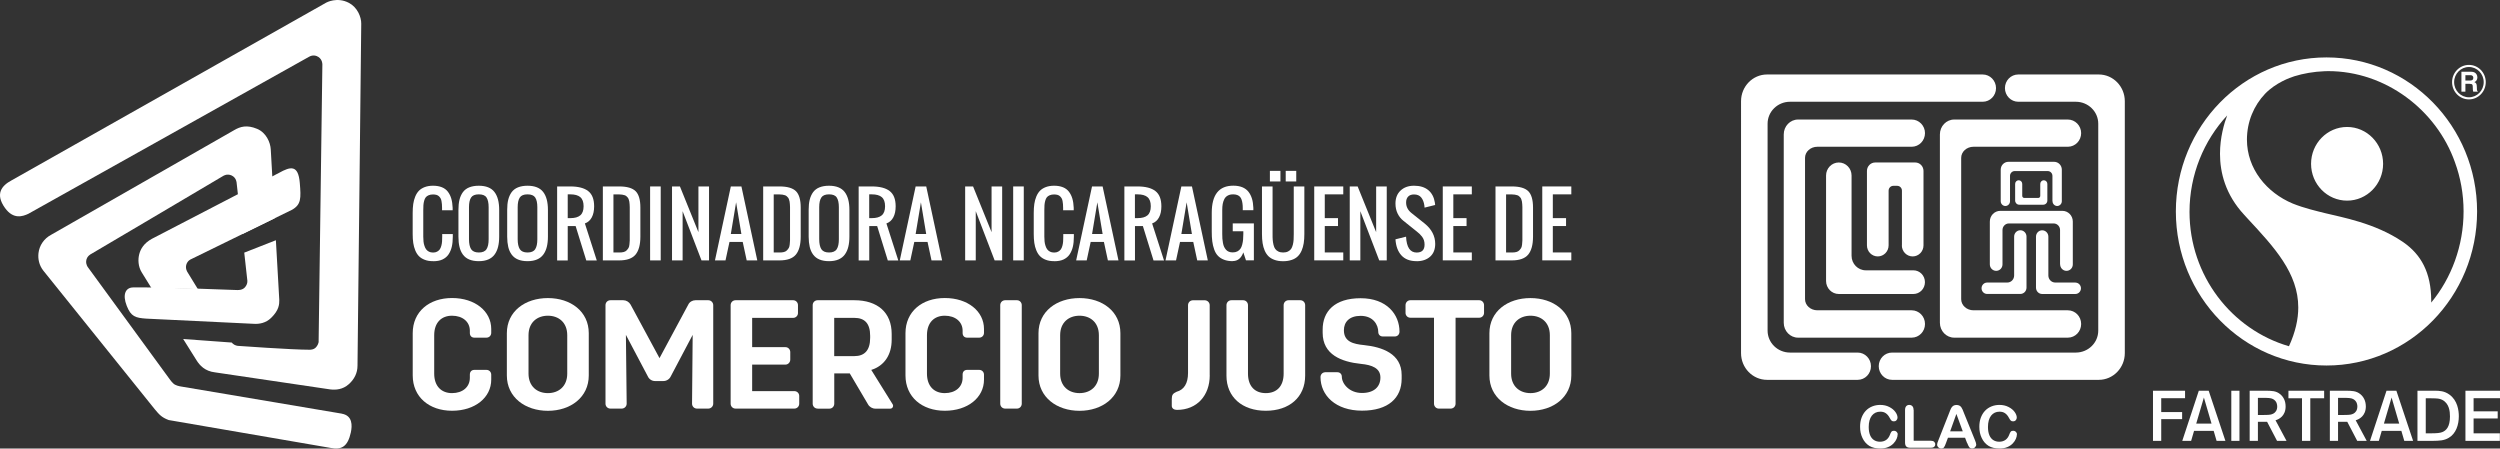 <svg xmlns="http://www.w3.org/2000/svg" id="Capa_2" data-name="Capa 2" viewBox="0 0 521.6 93.58"><rect x="0" y="0" width="521.6" height="93.58" fill="#333333" stroke="none"/><defs><style>      .cls-1 {        fill: #fff;      }      .cls-2 {        fill: none;      }      .cls-3 {        fill: #00773e;      }    </style></defs><g id="Capa_2-2" data-name="Capa 2"><g><g><path class="cls-1" d="M394.76,73.56h38.34c2.58,0,4.68-2.05,4.68-4.58V25.81c0-2.53-2.1-4.58-4.68-4.58h-12.01c-1.53,0-2.78-1.28-2.78-2.85s1.24-2.84,2.78-2.84h16.8c3,0,5.43,2.5,5.43,5.58v52.55c0,3.08-2.43,5.58-5.43,5.58h-43.13c-1.53,0-2.78-1.28-2.78-2.85s1.24-2.84,2.78-2.84h0Z"></path><path class="cls-1" d="M413.66,21.23h-40.19c-2.58,0-4.68,2.05-4.68,4.58v43.17c0,2.53,2.1,4.58,4.68,4.58h14.11c1.53,0,2.78,1.28,2.78,2.85s-1.24,2.84-2.78,2.84h-18.9c-3,0-5.43-2.5-5.43-5.58V21.12c0-3.08,2.43-5.58,5.43-5.58h44.99c1.53,0,2.78,1.28,2.78,2.85s-1.24,2.84-2.78,2.84h0Z"></path><path class="cls-1" d="M401.63,67.58c0-1.57-1.25-2.84-2.78-2.84h-19.68c-1.42,0-2.57-1.04-2.57-2.32v-29.48c0-1.28,1.15-2.32,2.57-2.32h19.7c1.53-.01,2.76-1.28,2.76-2.84s-1.25-2.84-2.78-2.84h-23.7c-1.65,0-2.99,1.39-2.99,3.1v39.31c0,1.71,1.34,3.1,2.99,3.1h23.72c1.53-.01,2.76-1.28,2.76-2.84h0Z"></path><path class="cls-1" d="M434.21,67.58c0-1.57-1.25-2.84-2.78-2.84h-19.68c-1.42,0-2.57-1.04-2.57-2.32v-29.48c0-1.28,1.15-2.32,2.57-2.32h19.7c1.53-.01,2.76-1.28,2.76-2.84s-1.25-2.84-2.78-2.84h-23.7c-1.65,0-2.99,1.39-2.99,3.1v39.31c0,1.71,1.34,3.1,2.99,3.1h23.72c1.53-.01,2.76-1.28,2.76-2.84h0Z"></path><path class="cls-1" d="M399.22,56.4h-9.94c-1.64,0-2.97-1.36-2.97-3.03v-16.75c0-1.5-1.19-2.72-2.66-2.72s-2.66,1.22-2.66,2.72v22c0,1.5,1.19,2.72,2.66,2.72h15.56c1.33,0,2.41-1.1,2.41-2.47s-1.08-2.47-2.41-2.47h0Z"></path><path class="cls-1" d="M433.03,58.95h-4.22c-.79,0-1.44-.66-1.44-1.47v-8.14.03c0-.73-.58-1.32-1.29-1.32s-1.29.59-1.29,1.32v10.65c0,.73.58,1.32,1.29,1.32h6.92c.64,0,1.17-.53,1.17-1.19s-.52-1.19-1.17-1.19h.03Z"></path><path class="cls-1" d="M420.23,49.34v8.14c0,.81-.64,1.47-1.44,1.47h-4.22.03c-.64,0-1.17.53-1.17,1.19s.52,1.19,1.17,1.19h6.92c.71,0,1.29-.59,1.29-1.32v-10.65c0-.73-.58-1.32-1.29-1.32s-1.29.59-1.29,1.32v-.03Z"></path><path class="cls-1" d="M396.82,51.22v-11.44c0-.56-.44-1.01-.99-1.01h-.8c-.55,0-.99.45-.99,1.01v11.44-.03c0,1.27-1.01,2.31-2.26,2.31s-2.26-1.03-2.26-2.31v.03-15.55c0-.98.77-1.77,1.73-1.77h8.34c.96,0,1.73.79,1.73,1.77v15.55-.03c0,1.27-1.01,2.31-2.26,2.31s-2.26-1.03-2.26-2.31v.03Z"></path><path class="cls-1" d="M428.22,41.98v-5.28c0-.56-.44-1.01-.99-1.01h-6.87c-.55,0-.99.45-.99,1.01v5.28c0,.55-.44,1-.97,1s-.97-.45-.97-1v-6.58c0-.91.72-1.64,1.61-1.64h9.53c.89,0,1.61.74,1.61,1.64v6.58c0,.55-.44,1-.97,1s-.97-.45-.97-1h0Z"></path><path class="cls-1" d="M429.81,55.16v-7.17c0-.76-.6-1.37-1.34-1.37h-9.33c-.74,0-1.34.62-1.34,1.37v7.17c0,.75-.59,1.35-1.32,1.35s-1.32-.61-1.32-1.35v-8.94c0-1.23.98-2.23,2.18-2.23h12.95c1.21,0,2.18,1,2.18,2.23v8.94c0,.75-.59,1.35-1.32,1.35s-1.32-.61-1.32-1.35h0Z"></path><path class="cls-1" d="M420.44,38.37c0-.42.33-.76.74-.76s.74.34.74.76v2.5c0,.24.19.43.42.43h2.92c.23,0,.42-.19.42-.43v-2.5c0-.42.33-.76.74-.76s.74.34.74.76h0s0,3.47,0,3.47c0,.48-.38.87-.85.87h-5.02c-.47,0-.85-.39-.85-.87v-3.47h0Z"></path><path class="cls-2" d="M446.5,73.01c.32,0,.63.09.92.26.29.17.51.41.66.7.13.25.2.52.2.8,0,.33-.09.63-.27.91-.18.28-.42.49-.71.64-.26.13-.53.19-.82.19-.34,0-.65-.08-.94-.25-.29-.17-.52-.4-.68-.7-.13-.25-.2-.52-.2-.8,0-.33.09-.64.27-.92.18-.28.42-.49.73-.64.26-.13.54-.19.84-.19M446.5,73.34c-.41,0-.76.14-1.04.41-.14.13-.24.29-.32.46-.07.17-.11.36-.11.55,0,.27.07.51.22.74.14.23.34.4.58.52.21.1.42.15.65.15.4,0,.74-.14,1.02-.41.28-.28.42-.61.42-1,0-.27-.07-.52-.21-.75-.14-.22-.33-.4-.57-.52-.19-.1-.4-.15-.64-.15M446.34,74.9s-.05,0-.06.03c0,.02-.01.07-.01.15,0,.1,0,.18.02.23,0,.02.03.04.06.06.06.03.09.08.09.13,0,.06-.04.11-.12.13-.08.03-.21.04-.39.04-.35,0-.52-.07-.52-.2,0-.04.03-.08.09-.12.05-.03.08-.09.09-.17,0-.08.01-.33.01-.75,0-.11,0-.19-.02-.23-.01-.04-.04-.07-.07-.09-.07-.03-.11-.08-.11-.13,0-.11.11-.17.32-.17.03,0,.1,0,.23.01.03,0,.06,0,.11,0,.08,0,.19,0,.32-.01.09,0,.15,0,.18,0,.2,0,.36.04.48.13.12.09.18.21.18.36,0,.08-.02.16-.06.23-.04.07-.1.12-.17.15-.02,0-.04.02-.04.03,0,.02.02.03.06.04.1.04.17.09.22.16.05.07.08.17.1.31,0,.05.02.09.03.1.01.02.05.03.1.04.05.01.07.05.07.11,0,.06-.04.12-.12.15-.08.04-.19.06-.32.06-.17,0-.3-.04-.37-.11-.07-.08-.14-.23-.2-.47-.03-.14-.1-.21-.2-.22M446.28,74.22l-.02.31h0c0,.05.02.07.05.07.08,0,.13-.02.16-.05.03-.04.05-.1.05-.18,0-.16-.06-.23-.17-.23-.03,0-.05,0-.06.02-.01.01-.02.04-.02.07"></path><path class="cls-1" d="M515.12,20.74c-1.94,0-3.52-1.61-3.52-3.6s1.58-3.6,3.52-3.6,3.51,1.61,3.51,3.6-1.58,3.6-3.51,3.6h0ZM515.12,13.98c-1.7,0-3.09,1.42-3.09,3.16s1.38,3.16,3.09,3.16,3.08-1.42,3.08-3.16-1.38-3.16-3.08-3.16h0Z"></path><path class="cls-1" d="M513.55,14.97h2.05c1.08,0,1.28.82,1.28,1.17,0,.46-.23.85-.63.99.33.15.52.28.52,1.05,0,.61,0,.76.18.83v.11h-.94c-.06-.2-.09-.41-.09-.84,0-.57-.03-.79-.66-.79h-.88v1.63h-.83v-4.16ZM515.37,16.8c.44,0,.66-.16.66-.57,0-.22-.1-.54-.59-.54h-1.06v1.11h1Z"></path><path class="cls-1" d="M460.82,81.52h-2.06l-3.45,10.46h1.85l.61-2.09h4.09l.61,2.09h1.84l-3.49-10.46ZM458.22,88.38l1.6-5.44,1.55,5.29.04.15h-3.19ZM455.89,83.08v-1.56h-6.69v10.46h1.72v-4.53h4.36v-1.48h-4.36v-2.89h4.97ZM465.54,81.52v10.46h1.7v-10.46h-1.7ZM474.76,87.68l.07-.02.07-.02c.57-.18,1.97-.85,1.97-2.83,0-1.21-.48-2.02-1.11-2.55-.88-.73-1.78-.73-3.17-.74h-3.22v10.46h1.72v-3.97h1.92l2.07,3.97h1.98l-2.3-4.3ZM474.3,86.3c-.44.23-.91.25-1.13.26-.37,0-.62.03-1.29.03h-.79v-3.58h1.01c1.15,0,1.67.02,2.12.24.86.45.9,1.28.89,1.53h-.01l.02.02c0,.81-.39,1.27-.82,1.5ZM477.46,81.52v1.58h2.83v8.88h1.73v-8.88h2.89v-1.58h-7.45ZM511.05,82.33c-1.07-.78-2.13-.8-3.03-.81h-3.64v10.46h3.24c1.23-.02,2.3-.03,3.3-.64,1.49-.87,2.09-2.69,2.09-4.5,0-1.19-.26-3.29-1.96-4.51ZM511.16,86.87c.01,2.24-.83,2.98-1.62,3.29-.47.17-1,.25-2.49.25h-.94v-7.31h1.15c1.32.02,1.66.04,2.24.3,1.52.75,1.66,2.45,1.66,3.46h0ZM521.6,83.08v-1.56h-7.21v10.46h7.18v-1.57h-5.48v-3.1h5.03v-1.49h-5.03v-2.74h5.51ZM499.98,81.52h-2.06l-3.44,10.46h1.84l.61-2.09h4.09l.61,2.09h1.84l-3.49-10.46ZM497.38,88.38l1.6-5.44,1.59,5.44h-3.19ZM485.4,11.98c-17.36,0-31.43,14.39-31.43,32.14s14.07,32.14,31.43,32.14,31.42-14.38,31.42-32.14-14.07-32.14-31.42-32.14ZM477.57,72.24c-11.95-3.47-20.75-14.72-20.75-28.04,0-7.76,3.01-14.89,7.86-20.12-.62,1.62-1.5,4.59-1.5,8.01,0,3.91,1.13,8.51,5.04,12.72l.71.78c5.58,6,10.58,11.39,10.58,18.57,0,2.45-.59,5.12-1.94,8.08ZM507.25,63.13v-.34c0-6.01-2.18-9.71-5.79-12.23l-.22-.15c-5.78-3.9-12.72-5.09-16.01-5.91-1.9-.47-4.48-1.07-6.85-2.02-5.5-2.29-9.58-7.29-9.58-13.35,0-3.72,1.44-7.09,3.78-9.56,2.23-2.32,5.26-3.39,6.12-3.66,1.82-.57,4.06-.97,6.28-1.05,0,0,.57-.02.78-.02,11.97,0,22.57,8.1,26.43,18.99,1.17,3.19,1.81,6.65,1.81,10.27,0,7.19-2.54,13.94-6.75,19.03ZM489.7,26.49c-4.15,0-7.52,3.44-7.52,7.69s3.37,7.68,7.52,7.68,7.51-3.44,7.51-7.68-3.37-7.69-7.51-7.69ZM491.49,87.68l.07-.02.07-.02c.57-.18,1.97-.85,1.98-2.83-.01-1.21-.49-2.02-1.12-2.55-.88-.73-1.77-.73-3.17-.74h-3.22v10.46h1.71v-3.97h1.93l2.07,3.97h1.98l-2.3-4.3ZM491.03,86.3c-.44.23-.91.25-1.13.26-.37.02-.62.03-1.29.03h-.8v-3.46s.01-.12.01-.12h1.01c1.15,0,1.67.02,2.12.24.85.45.89,1.27.89,1.53v.02c0,.81-.38,1.27-.81,1.5Z"></path><path class="cls-3" d="M507.24,63.14h.01s-.01,0-.01,0Z"></path><path class="cls-1" d="M395.92,90.65c0,.28-.07.58-.21.91-.14.33-.35.65-.65.96-.3.31-.67.57-1.13.76-.46.2-1,.29-1.61.29-.46,0-.89-.04-1.27-.13-.38-.09-.72-.22-1.03-.41-.31-.19-.59-.43-.85-.73-.23-.28-.43-.58-.59-.93-.16-.34-.29-.71-.37-1.09s-.12-.8-.12-1.24c0-.71.1-1.34.31-1.9.21-.56.5-1.04.88-1.44.38-.4.83-.7,1.35-.91.52-.21,1.07-.31,1.65-.31.71,0,1.35.14,1.9.43.56.28.98.63,1.28,1.05.3.42.44.81.44,1.18,0,.2-.07.38-.22.54-.14.16-.32.23-.52.23-.23,0-.4-.05-.51-.16-.11-.11-.24-.29-.38-.56-.23-.44-.5-.76-.82-.98-.31-.22-.7-.32-1.16-.32-.73,0-1.31.28-1.75.83-.43.56-.65,1.35-.65,2.37,0,.68.1,1.25.29,1.71.19.45.46.79.82,1.02.35.22.76.34,1.24.34.51,0,.94-.13,1.3-.38.35-.25.62-.63.8-1.12.08-.23.17-.42.28-.57.11-.15.29-.22.54-.22.21,0,.39.07.55.22.15.15.23.33.23.55h0Z"></path><path class="cls-1" d="M399.27,85.56v6.4h3.61c.29,0,.51.07.66.21.15.14.23.32.23.53s-.08.39-.23.52c-.15.13-.37.2-.67.2h-4.3c-.39,0-.67-.09-.84-.26-.17-.17-.26-.45-.26-.83v-6.77c0-.36.08-.63.24-.81.16-.18.37-.27.64-.27s.48.09.65.27c.17.18.25.45.25.81h0Z"></path><path class="cls-1" d="M410.41,92.43l-.42-1.1h-3.57l-.42,1.13c-.16.44-.3.74-.42.89-.12.15-.31.23-.57.23-.22,0-.42-.08-.59-.25-.17-.16-.26-.35-.26-.56,0-.12.02-.24.06-.37.04-.13.11-.31.2-.53l2.25-5.71c.06-.16.14-.36.23-.59.09-.23.19-.42.29-.57.1-.15.24-.27.4-.37.17-.09.37-.14.61-.14s.45.05.62.14c.17.09.3.21.4.36.1.15.19.31.26.48.07.17.16.4.27.68l2.3,5.67c.18.43.27.75.27.94s-.09.39-.25.56c-.17.17-.37.25-.61.25-.14,0-.26-.03-.36-.08-.1-.05-.18-.12-.25-.2-.07-.09-.14-.22-.22-.4-.08-.18-.14-.33-.2-.47h0ZM406.88,89.99h2.63l-1.33-3.63-1.3,3.63Z"></path><path class="cls-1" d="M420.8,90.65c0,.28-.07.58-.21.91-.14.33-.35.65-.65.96-.3.31-.67.57-1.13.76-.46.2-1,.29-1.61.29-.46,0-.89-.04-1.27-.13-.38-.09-.72-.22-1.03-.41-.31-.19-.59-.43-.85-.73-.23-.28-.43-.58-.59-.93-.16-.34-.29-.71-.37-1.09s-.12-.8-.12-1.24c0-.71.1-1.34.31-1.9.21-.56.5-1.04.88-1.44.38-.4.83-.7,1.35-.91.52-.21,1.07-.31,1.65-.31.71,0,1.35.14,1.9.43.56.28.98.63,1.28,1.05.3.42.44.81.44,1.18,0,.2-.07.38-.22.54-.14.16-.32.23-.52.23-.23,0-.4-.05-.51-.16-.11-.11-.24-.29-.38-.56-.23-.44-.5-.76-.82-.98-.31-.22-.7-.32-1.16-.32-.73,0-1.31.28-1.75.83-.43.56-.65,1.35-.65,2.37,0,.68.1,1.25.29,1.71.19.45.46.79.82,1.02.35.22.76.34,1.24.34.51,0,.94-.13,1.3-.38.35-.25.62-.63.8-1.12.08-.23.17-.42.28-.57.11-.15.29-.22.54-.22.21,0,.39.07.55.22.15.15.23.33.23.55h0Z"></path></g><g><path class="cls-1" d="M90.34,54.49c-.65,0-1.22-.09-1.71-.28-.49-.18-.9-.44-1.22-.76-.32-.32-.57-.73-.77-1.21-.2-.49-.34-1-.42-1.55s-.12-1.17-.12-1.87v-4.4c0-.69.04-1.32.12-1.87.08-.55.22-1.07.42-1.55.2-.48.46-.89.77-1.21.32-.32.72-.57,1.22-.76.49-.18,1.06-.28,1.71-.28.72,0,1.34.11,1.86.32.52.21.94.53,1.25.94s.55.89.71,1.44.25,1.18.28,1.91c0,.11,0,.28,0,.51h-2.21v-.49c0-.3-.02-.56-.03-.78-.02-.22-.05-.44-.09-.67-.05-.23-.11-.42-.2-.57-.09-.15-.2-.29-.34-.42-.14-.13-.31-.22-.51-.28-.21-.06-.45-.09-.72-.09-.36,0-.66.06-.92.17-.26.11-.46.26-.6.44-.14.18-.25.42-.33.73-.08.3-.13.6-.15.89-.02.29-.03.65-.03,1.07v5.51c0,.37.02.7.05,1s.09.6.19.89c.09.3.21.54.36.75.15.2.34.36.59.49.24.12.53.18.86.18s.61-.06.84-.19c.24-.13.42-.29.56-.48.13-.2.24-.45.32-.75.08-.3.13-.6.15-.89.02-.29.03-.62.03-1v-.55h2.21v.55c0,.8-.07,1.5-.21,2.1-.14.6-.37,1.14-.68,1.6-.31.46-.74.81-1.27,1.06s-1.18.36-1.94.36Z"></path><path class="cls-1" d="M99.89,54.49c-.78,0-1.44-.12-1.99-.35-.55-.23-.99-.58-1.32-1.03-.33-.45-.57-.99-.71-1.6-.15-.61-.22-1.32-.22-2.13v-5.6c0-.81.07-1.52.22-2.12.15-.6.39-1.13.71-1.57.33-.44.77-.78,1.32-1,.55-.22,1.22-.34,1.99-.34,1.5,0,2.59.43,3.26,1.29.67.86,1,2.11,1,3.74v5.6c0,.8-.08,1.5-.23,2.11-.15.61-.39,1.15-.72,1.6-.33.46-.77.8-1.32,1.04-.55.24-1.22.36-1.99.36ZM98.29,51.98c.3.46.83.7,1.61.7s1.31-.23,1.61-.7c.3-.47.44-1.15.44-2.06v-6.7c0-.9-.15-1.56-.44-2.01s-.83-.66-1.61-.66-1.32.22-1.61.66-.44,1.11-.44,2.01v6.7c0,.91.15,1.59.44,2.06Z"></path><path class="cls-1" d="M110.06,54.49c-.78,0-1.44-.12-1.99-.35-.55-.23-.99-.58-1.32-1.03-.33-.45-.57-.99-.71-1.6s-.22-1.32-.22-2.13v-5.6c0-.81.07-1.52.22-2.12.15-.6.39-1.13.71-1.57.33-.44.77-.78,1.32-1,.55-.22,1.22-.34,1.99-.34,1.5,0,2.59.43,3.26,1.29.67.86,1,2.11,1,3.74v5.6c0,.8-.08,1.5-.23,2.11-.15.61-.39,1.15-.72,1.6-.33.46-.77.8-1.32,1.04-.55.24-1.22.36-1.99.36ZM108.45,51.98c.3.46.83.7,1.61.7s1.31-.23,1.61-.7c.3-.47.44-1.15.44-2.06v-6.7c0-.9-.15-1.56-.44-2.01-.29-.44-.83-.66-1.61-.66s-1.32.22-1.61.66-.44,1.11-.44,2.01v6.7c0,.91.15,1.59.44,2.06Z"></path><path class="cls-1" d="M116.24,54.33v-15.43h2.76c1.64,0,2.88.32,3.71.96.83.64,1.25,1.7,1.25,3.18,0,.92-.16,1.69-.49,2.31-.33.62-.81,1.05-1.44,1.27l2.48,7.72h-2.19l-2.22-7.17h-1.65v7.17h-2.21ZM118.45,45.51h.55c.92,0,1.61-.19,2.07-.58.46-.39.69-1.02.69-1.9s-.23-1.51-.69-1.9c-.46-.39-1.15-.58-2.07-.58h-.55v4.96Z"></path><path class="cls-1" d="M125.78,54.33v-15.43h3.42c1.61,0,2.75.33,3.42.99.66.66.99,1.8.99,3.42v6.06c0,1.69-.34,2.94-1.01,3.75-.68.81-1.81,1.21-3.42,1.21h-3.4ZM127.99,52.68h1.21c.36,0,.67-.03.93-.1s.47-.19.63-.36c.16-.18.29-.34.38-.5.09-.16.16-.4.19-.74.04-.33.06-.61.06-.82s0-.55,0-1v-5.3c0-.28,0-.51,0-.67,0-.17-.01-.36-.03-.59-.01-.23-.04-.41-.06-.54-.03-.13-.07-.28-.12-.44-.05-.16-.12-.29-.19-.38-.08-.09-.17-.19-.28-.29-.11-.1-.24-.18-.39-.22-.15-.05-.32-.09-.51-.12s-.41-.05-.65-.05h-1.17v12.13Z"></path><path class="cls-1" d="M135.64,54.33v-15.43h2.21v15.43h-2.21Z"></path><path class="cls-1" d="M140.21,54.33v-15.43h1.65l3.86,9.54v-9.54h2.21v15.43h-1.57l-3.94-10.27v10.27h-2.21Z"></path><path class="cls-1" d="M149.17,54.33l3.31-15.43h2.21l3.31,15.43h-2.21l-.83-3.86h-2.76l-.83,3.86h-2.21ZM152.47,48.82h2.21l-1.1-6.61-1.1,6.61Z"></path><path class="cls-1" d="M159.23,54.33v-15.43h3.42c1.61,0,2.75.33,3.42.99.66.66.99,1.8.99,3.42v6.06c0,1.69-.34,2.94-1.01,3.75-.68.81-1.81,1.21-3.42,1.21h-3.4ZM161.43,52.68h1.21c.36,0,.67-.03.93-.1s.47-.19.63-.36c.16-.18.29-.34.38-.5.09-.16.16-.4.19-.74.04-.33.06-.61.06-.82s0-.55,0-1v-5.3c0-.28,0-.51,0-.67,0-.17-.01-.36-.03-.59-.01-.23-.04-.41-.06-.54-.03-.13-.07-.28-.12-.44-.05-.16-.12-.29-.19-.38-.08-.09-.17-.19-.28-.29-.11-.1-.24-.18-.39-.22-.15-.05-.32-.09-.51-.12s-.41-.05-.65-.05h-1.17v12.13Z"></path><path class="cls-1" d="M172.96,54.49c-.78,0-1.44-.12-1.99-.35-.55-.23-.99-.58-1.32-1.03-.33-.45-.57-.99-.71-1.6s-.22-1.32-.22-2.13v-5.6c0-.81.07-1.52.22-2.12.15-.6.39-1.13.71-1.57.33-.44.77-.78,1.32-1,.55-.22,1.22-.34,1.99-.34,1.5,0,2.59.43,3.26,1.29.67.86,1,2.11,1,3.74v5.6c0,.8-.08,1.5-.23,2.11-.15.61-.39,1.15-.72,1.6-.33.46-.77.8-1.32,1.04-.55.24-1.22.36-1.99.36ZM171.36,51.98c.3.46.83.7,1.61.7s1.31-.23,1.61-.7c.3-.47.44-1.15.44-2.06v-6.7c0-.9-.15-1.56-.44-2.01s-.83-.66-1.61-.66-1.32.22-1.61.66-.44,1.11-.44,2.01v6.7c0,.91.15,1.59.44,2.06Z"></path><path class="cls-1" d="M179.15,54.33v-15.43h2.76c1.64,0,2.88.32,3.71.96.83.64,1.25,1.7,1.25,3.18,0,.92-.16,1.69-.49,2.31-.33.62-.81,1.05-1.44,1.27l2.48,7.72h-2.19l-2.22-7.17h-1.65v7.17h-2.21ZM181.35,45.51h.55c.92,0,1.61-.19,2.07-.58.46-.39.69-1.02.69-1.9s-.23-1.51-.69-1.9c-.46-.39-1.15-.58-2.07-.58h-.55v4.96Z"></path><path class="cls-1" d="M187.73,54.33l3.31-15.43h2.21l3.31,15.43h-2.21l-.83-3.86h-2.76l-.83,3.86h-2.21ZM191.03,48.82h2.21l-1.1-6.61-1.1,6.61Z"></path><path class="cls-1" d="M201.37,54.33v-15.43h1.65l3.86,9.54v-9.54h2.21v15.43h-1.57l-3.94-10.27v10.27h-2.21Z"></path><path class="cls-1" d="M211.39,54.33v-15.43h2.21v15.43h-2.21Z"></path><path class="cls-1" d="M219.92,54.49c-.65,0-1.22-.09-1.71-.28-.49-.18-.9-.44-1.22-.76-.32-.32-.57-.73-.77-1.21-.2-.49-.34-1-.42-1.55s-.12-1.17-.12-1.87v-4.4c0-.69.04-1.32.12-1.87.08-.55.22-1.07.42-1.55.2-.48.46-.89.77-1.21.32-.32.72-.57,1.22-.76.49-.18,1.06-.28,1.71-.28.72,0,1.34.11,1.86.32.52.21.94.53,1.25.94s.55.89.71,1.44c.16.55.25,1.18.28,1.91,0,.11,0,.28,0,.51h-2.21v-.49c0-.3-.02-.56-.03-.78-.02-.22-.05-.44-.09-.67-.05-.23-.11-.42-.2-.57-.09-.15-.2-.29-.34-.42-.14-.13-.31-.22-.51-.28-.21-.06-.45-.09-.72-.09-.36,0-.66.06-.92.17-.26.11-.46.26-.6.44-.14.18-.25.42-.33.73-.08.3-.13.6-.15.89-.02.29-.03.65-.03,1.07v5.51c0,.37.02.7.05,1s.09.6.19.89c.09.3.21.54.36.75.15.2.34.36.59.49.24.12.53.18.86.18s.61-.06.84-.19c.24-.13.42-.29.56-.48.13-.2.24-.45.32-.75.08-.3.13-.6.15-.89.02-.29.03-.62.03-1v-.55h2.21v.55c0,.8-.07,1.5-.21,2.1-.14.6-.37,1.14-.68,1.6s-.74.81-1.27,1.06-1.18.36-1.94.36Z"></path><path class="cls-1" d="M224.53,54.33l3.31-15.43h2.21l3.31,15.43h-2.21l-.83-3.86h-2.76l-.83,3.86h-2.21ZM227.84,48.82h2.21l-1.1-6.61-1.1,6.61Z"></path><path class="cls-1" d="M234.59,54.33v-15.43h2.76c1.64,0,2.88.32,3.71.96.83.64,1.25,1.7,1.25,3.18,0,.92-.16,1.69-.49,2.31-.33.62-.81,1.05-1.44,1.27l2.48,7.72h-2.19l-2.22-7.17h-1.65v7.17h-2.21ZM236.79,45.51h.55c.92,0,1.61-.19,2.07-.58.46-.39.69-1.02.69-1.9s-.23-1.51-.69-1.9c-.46-.39-1.15-.58-2.07-.58h-.55v4.96Z"></path><path class="cls-1" d="M243.17,54.33l3.31-15.43h2.21l3.31,15.43h-2.21l-.83-3.86h-2.76l-.83,3.86h-2.21ZM246.47,48.82h2.21l-1.1-6.61-1.1,6.61Z"></path><path class="cls-1" d="M257.22,54.49c-.71,0-1.32-.1-1.84-.3s-.94-.47-1.27-.82c-.33-.34-.59-.78-.78-1.32s-.33-1.1-.4-1.69c-.08-.59-.11-1.27-.11-2.04v-3.91c0-3.78,1.5-5.67,4.5-5.67.72,0,1.34.11,1.87.32.53.22.96.53,1.28.94.33.41.57.9.74,1.45.17.55.26,1.2.29,1.93,0,.1,0,.26,0,.47h-2.21v-.46c0-.36-.02-.67-.06-.93-.03-.26-.09-.52-.17-.77s-.2-.46-.34-.62-.33-.28-.57-.38c-.24-.09-.52-.14-.85-.14-.45,0-.83.08-1.13.25-.31.16-.54.4-.71.71-.16.31-.28.66-.35,1.03-.07.38-.1.81-.1,1.31v4.96c0,.37.01.7.03.99.02.3.06.6.12.9.05.31.14.57.24.8.11.22.24.43.4.61.16.18.36.32.59.41.24.1.51.14.82.14.37,0,.69-.07.96-.21.27-.14.48-.33.64-.56.16-.23.28-.52.37-.87s.15-.7.18-1.04.05-.74.05-1.18v-.55h-2.21v-1.64h4.41v7.7h-1.65l-.55-1.65c-.43,1.21-1.17,1.81-2.21,1.81Z"></path><path class="cls-1" d="M269.48,54.23c-.51.18-1.1.27-1.77.27s-1.26-.09-1.77-.27c-.51-.18-.93-.43-1.26-.74-.33-.32-.6-.72-.81-1.2-.21-.48-.35-1-.44-1.56-.09-.56-.13-1.19-.13-1.9v-9.92h2.21v9.92c0,.48,0,.88.03,1.2s.07.66.16,1.03c.09.36.2.66.36.87.15.22.37.4.65.54s.62.21,1.01.21.73-.07,1.01-.21.49-.32.65-.54c.15-.22.27-.51.36-.87.09-.36.14-.71.16-1.03s.03-.72.03-1.2v-9.92h2.21v9.92c0,.71-.04,1.34-.13,1.9s-.23,1.08-.44,1.56c-.21.48-.48.88-.81,1.2-.33.32-.75.57-1.26.74ZM264.95,37.86v-2.21h2.2v2.21h-2.2ZM268.25,37.86v-2.21h2.2v2.21h-2.2Z"></path><path class="cls-1" d="M274.2,54.33v-15.43h6.06v1.65h-3.86v4.96h2.76v1.65h-2.76v5.51h3.86v1.65h-6.06Z"></path><path class="cls-1" d="M281.61,54.33v-15.43h1.65l3.86,9.54v-9.54h2.21v15.43h-1.57l-3.94-10.27v10.27h-2.21Z"></path><path class="cls-1" d="M295.56,54.49c-1.39,0-2.45-.41-3.18-1.22-.73-.81-1.14-1.93-1.23-3.34l2.21-.55c.11,2.21.84,3.31,2.21,3.31,1.1,0,1.65-.55,1.65-1.65,0-.33-.04-.63-.13-.91-.09-.28-.23-.53-.41-.77-.18-.23-.35-.42-.5-.56-.15-.14-.35-.31-.61-.52l-2.76-2.21c-.51-.4-.91-.9-1.21-1.51-.3-.61-.45-1.31-.45-2.09,0-1.14.35-2.04,1.06-2.71.71-.67,1.64-1.01,2.81-1.01,1.25,0,2.25.31,2.98.92.74.61,1.19,1.48,1.37,2.6.02.12.04.29.06.5l-2.21.55c0-.1-.02-.24-.04-.44-.1-.7-.32-1.26-.66-1.68s-.84-.63-1.5-.63c-.53,0-.94.15-1.22.44-.29.3-.43.71-.43,1.24,0,.87.37,1.59,1.1,2.18l2.76,2.2c1.47,1.19,2.21,2.61,2.21,4.26,0,1.13-.35,2.02-1.05,2.65s-1.64.96-2.81.96Z"></path><path class="cls-1" d="M301.02,54.33v-15.43h6.06v1.65h-3.86v4.96h2.76v1.65h-2.76v5.51h3.86v1.65h-6.06Z"></path><path class="cls-1" d="M312.02,54.33v-15.43h3.42c1.61,0,2.75.33,3.42.99.66.66.99,1.8.99,3.42v6.06c0,1.69-.34,2.94-1.01,3.75-.68.81-1.81,1.21-3.42,1.21h-3.4ZM314.23,52.68h1.21c.36,0,.67-.03.93-.1s.47-.19.63-.36c.16-.18.29-.34.38-.5.09-.16.16-.4.19-.74.04-.33.06-.61.06-.82s0-.55,0-1v-5.3c0-.28,0-.51,0-.67,0-.17-.01-.36-.03-.59-.01-.23-.04-.41-.06-.54-.03-.13-.07-.28-.12-.44-.05-.16-.12-.29-.19-.38-.08-.09-.17-.19-.28-.29-.11-.1-.24-.18-.39-.22-.15-.05-.32-.09-.51-.12s-.41-.05-.65-.05h-1.17v12.13Z"></path><path class="cls-1" d="M321.78,54.33v-15.43h6.06v1.65h-3.86v4.96h2.76v1.65h-2.76v5.51h3.86v1.65h-6.06Z"></path></g><g><path class="cls-1" d="M102.49,79.21c0,3.75-3.39,6.49-8.17,6.49s-8.21-2.88-8.21-7.37v-8.82c0-4.49,3.43-7.33,8.21-7.33s8.17,2.75,8.17,6.46v.81c0,.55-.42,1-1,1h-2.52c-.58,0-.94-.39-.94-.97v-.48c0-1.87-1.52-3.13-3.72-3.13s-3.72,1.42-3.72,4.07v8.01c0,2.65,1.52,4.07,3.72,4.07s3.72-1.26,3.72-3.2v-.68c0-.58.36-.97.94-.97h2.52c.58,0,1,.45,1,1v1.03Z"></path><path class="cls-1" d="M105.75,78.34v-8.82c0-4.56,3.81-7.33,8.56-7.33s8.53,2.78,8.53,7.33v8.82c0,4.56-3.81,7.37-8.53,7.37s-8.56-2.81-8.56-7.37ZM110.27,69.94v8.01c0,2.65,1.78,4.07,4.04,4.07s4.04-1.42,4.04-4.07v-8.01c0-2.68-1.81-4.07-4.04-4.07s-4.04,1.39-4.04,4.07Z"></path><path class="cls-1" d="M127.36,85.25c-.58,0-1.03-.45-1.03-1.03v-20.55c0-.58.45-1.03,1.03-1.03h2.68c.61,0,1.2.35,1.52.9l6.04,11.18,6.01-11.18c.26-.55.87-.9,1.49-.9h2.68c.55,0,1.03.45,1.03,1.03v20.55c0,.58-.49,1.03-1.03,1.03h-2.36c-.58,0-1.03-.45-1.03-1.03l.13-14.35-4.59,8.69c-.26.55-.87.94-1.49.94h-1.81c-.61,0-1.2-.39-1.45-.94l-4.59-8.69.16,14.35c0,.58-.48,1.03-1.03,1.03h-2.36Z"></path><path class="cls-1" d="M153.47,85.25c-.58,0-1.03-.45-1.03-1.03v-20.55c0-.58.45-1.03,1.03-1.03h12.02c.55,0,1,.45,1,1.03v1.65c0,.55-.45,1-1,1h-8.56v6.11h6.95c.55,0,1,.45,1,1.03v1.58c0,.55-.45,1.03-1,1.03h-6.95v5.53h8.79c.58,0,1.03.45,1.03,1v1.62c0,.58-.45,1.03-1.03,1.03h-12.25Z"></path><path class="cls-1" d="M170.59,85.25c-.58,0-1.03-.45-1.03-1.03v-20.55c0-.58.45-1.03,1.03-1.03h7.66c4.81,0,7.79,2.52,7.79,7.04v1.2c0,3.1-1.49,5.43-4.26,6.3l4.49,7.21c.19.39-.06.87-.52.87h-3.13c-.61,0-1.23-.36-1.52-.9l-3.81-6.46h-3.23v6.33c0,.58-.45,1.03-1,1.03h-2.46ZM174.05,74.3h4.2c2.13,0,3.3-1.2,3.3-3.81v-.42c0-2.62-1.16-3.75-3.3-3.75h-4.2v7.98Z"></path><path class="cls-1" d="M205.3,79.21c0,3.75-3.39,6.49-8.17,6.49s-8.21-2.88-8.21-7.37v-8.82c0-4.49,3.43-7.33,8.21-7.33s8.17,2.75,8.17,6.46v.81c0,.55-.42,1-1,1h-2.52c-.58,0-.94-.39-.94-.97v-.48c0-1.87-1.52-3.13-3.72-3.13s-3.72,1.42-3.72,4.07v8.01c0,2.65,1.52,4.07,3.72,4.07s3.72-1.26,3.72-3.2v-.68c0-.58.36-.97.94-.97h2.52c.58,0,1,.45,1,1v1.03Z"></path><path class="cls-1" d="M209.72,85.25c-.58,0-1.03-.45-1.03-1.03v-20.55c0-.58.45-1.03,1.03-1.03h2.46c.55,0,1,.45,1,1.03v20.55c0,.58-.45,1.03-1,1.03h-2.46Z"></path><path class="cls-1" d="M216.67,78.34v-8.82c0-4.56,3.81-7.33,8.56-7.33s8.53,2.78,8.53,7.33v8.82c0,4.56-3.81,7.37-8.53,7.37s-8.56-2.81-8.56-7.37ZM221.19,69.94v8.01c0,2.65,1.78,4.07,4.04,4.07s4.04-1.42,4.04-4.07v-8.01c0-2.68-1.81-4.07-4.04-4.07s-4.04,1.39-4.04,4.07Z"></path><path class="cls-1" d="M252.4,78.31c0,4.17-2.62,7.21-6.85,7.21-.61,0-1.07-.32-1.07-.84v-1.42c0-.87.23-1.16,1-1.52,1.55-.42,2.39-1.74,2.39-3.91v-14.15c0-.58.45-1.03,1.03-1.03h2.46c.55,0,1.03.45,1.03,1.03v14.64Z"></path><path class="cls-1" d="M255.89,78.37v-14.7c0-.58.45-1.03,1.03-1.03h2.46c.55,0,1,.45,1,1.03v14.28c0,2.65,1.45,4.07,3.72,4.07s3.72-1.42,3.72-4.07v-14.28c0-.58.45-1.03,1.03-1.03h2.46c.55,0,1,.45,1,1.03v14.7c0,4.49-3.3,7.33-8.21,7.33s-8.21-2.84-8.21-7.33Z"></path><path class="cls-1" d="M276.47,77.66h2.55c.55,0,.94.39.94.94,0,1.42,1.52,3.39,4.2,3.39,2.52,0,3.85-1.29,3.85-3.23s-1.74-2.62-4.07-2.84c-4.04-.42-7.98-1.91-7.98-6.49v-.68c0-3.75,2.46-6.53,7.92-6.53s8.11,3.39,8.11,6.98c0,.55-.39,1-.97,1h-2.52c-.55,0-.94-.39-.94-.94,0-1.45-1-3.36-3.68-3.36-2.36,0-3.49,1.29-3.49,3,0,2.39,1.94,2.88,4.2,3.1,3.75.39,7.85,1.78,7.85,6.24v.78c0,4.01-2.78,6.66-8.27,6.66s-8.66-3.17-8.66-7.01c0-.55.42-1,.97-1Z"></path><path class="cls-1" d="M300.19,85.25c-.55,0-1-.45-1-1.03v-17.93h-4.94c-.55,0-1-.45-1-1v-1.62c0-.58.45-1.03,1-1.03h14.38c.55,0,1,.45,1,1.03v1.62c0,.55-.45,1-1,1h-4.94v17.93c0,.58-.45,1.03-1.03,1.03h-2.46Z"></path><path class="cls-1" d="M310.75,78.34v-8.82c0-4.56,3.81-7.33,8.56-7.33s8.53,2.78,8.53,7.33v8.82c0,4.56-3.81,7.37-8.53,7.37s-8.56-2.81-8.56-7.37ZM315.28,69.94v8.01c0,2.65,1.78,4.07,4.04,4.07s4.04-1.42,4.04-4.07v-8.01c0-2.68-1.81-4.07-4.04-4.07s-4.04,1.39-4.04,4.07Z"></path></g><path class="cls-1" d="M41.28,60.31l-2.2-3.59s-.46-.7-.2-1.53.94-1.09.94-1.09l21.02-10.29c2.03-1.09,1.97-2.44,1.71-5.64-.32-3.87-1.95-3.42-4.32-2.11h0s-26.55,13.77-26.55,13.77c-1.64.91-2.32,2.06-2.62,3.17-.3,1.11-.25,2.62.52,3.84l2.01,3.25,9.69.23Z"></path><path class="cls-1" d="M72.82.61c-2.5-1.32-4.72-.08-4.76-.06L2.38,37.65c-2.03,1.09-3.44,2.8-1.34,5.74,1.77,2.47,3.73,1.75,4.87,1.22.17-.08,58.58-32.77,58.58-32.77.83-.47,1.56-.21,1.95.05.89.6.82,1.6.82,1.6l-.78,57.64s.11.47-.46,1.22c-.45.59-1.13.62-1.41.62-3.61.01-15.01-.81-15.01-.81,0,0-.59-.06-1.02-.45-.06-.05-.14-.14-.22-.24l-10.14-.74,2.79,4.45c.65,1.04,1.74,2.27,3.86,2.51,0,0,23.8,3.53,23.99,3.55,1.23.15,2.65.04,3.91-1.08,1.14-1.01,1.82-2.32,1.82-3.86l.78-71.34c.02-1.46-.84-3.45-2.55-4.35Z"></path><g><path class="cls-1" d="M49.63,60.52s-16.41-.65-21.88-.55c-1.52.03-2.26,1.43-1.3,3.86.88,2.22,1.81,2.5,4.1,2.65l22.4,1.08c1.18.08,2.52-.18,3.6-1.22,1.72-1.66,1.72-2.91,1.72-3.75l-.71-12.47-6.6,2.59.63,5.69s.19.77-.48,1.54c-.56.64-1.48.57-1.48.57Z"></path><path class="cls-1" d="M71.3,86.3l-33.24-5.61s-.98-.11-1.57-.44c-.54-.31-1.11-1.16-1.11-1.16l-17.03-23.32s-.44-.54-.37-1.31c.09-1.06,1.08-1.5,1.08-1.5,0,0,20.4-12.03,27.45-16.22.16-.1.88-.55,1.8-.14,1.03.47,1.06,1.55,1.06,1.55l1.18,10.69,6.76-3.31-.82-14.37c-.08-1.45-.95-3.49-2.85-4.28-2.14-.89-3.52-.47-4.78.27L10.68,48.98c-1.51.8-2.47,2.24-2.65,3.83-.13,1.15.09,2.49,1.02,3.67l23.22,28.88c.92,1.09,1.4,1.71,2.93,2.28,0,0,33.5,5.76,33.71,5.8,2.4.51,3.65-.33,4.28-3.18.33-1.49.38-3.56-1.89-3.95Z"></path></g></g></g></svg>